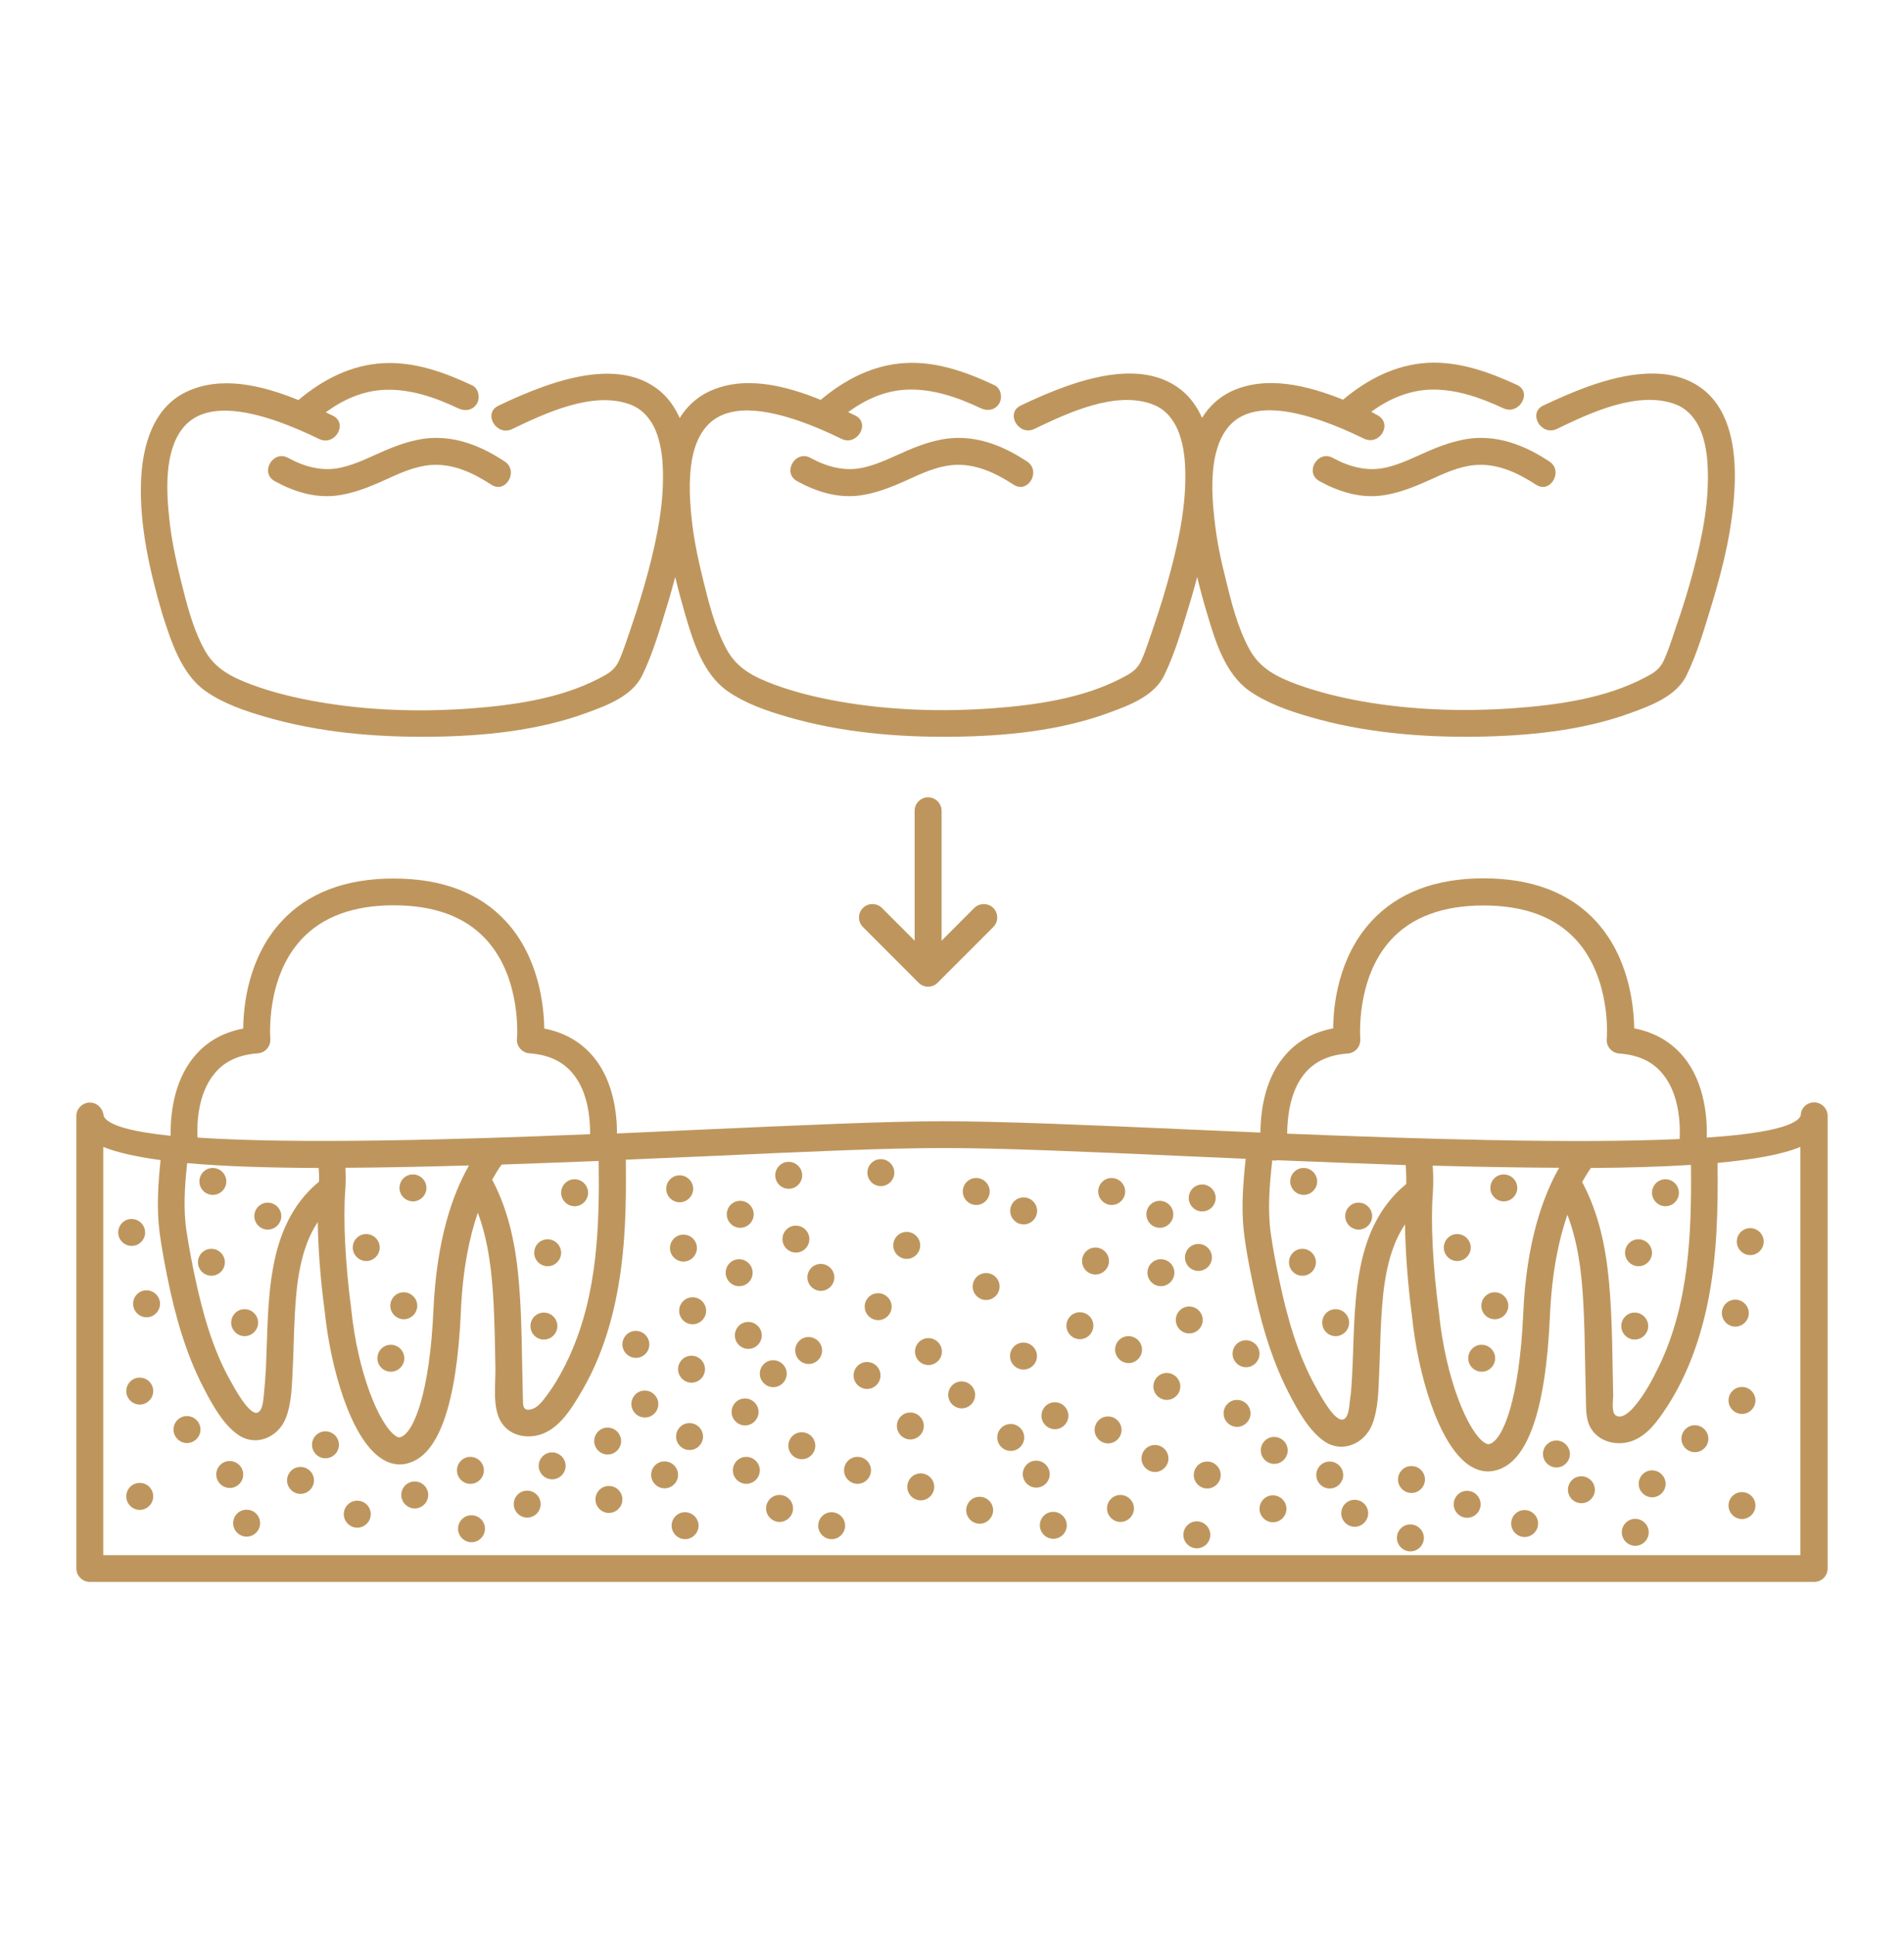 <svg width="62" height="63" viewBox="0 0 62 63" fill="none" xmlns="http://www.w3.org/2000/svg">
<path d="M59.514 36.332C59.514 36.092 59.321 35.887 59.075 35.887C58.836 35.887 58.637 36.074 58.637 36.32C58.467 36.694 57.303 36.916 55.578 37.033C55.595 36.449 55.531 35.273 54.829 34.413C54.425 33.922 53.882 33.606 53.215 33.477C53.203 32.734 53.045 31.173 51.981 30.003C51.127 29.067 49.892 28.593 48.313 28.593C46.734 28.593 45.5 29.067 44.646 30.003C43.575 31.173 43.417 32.734 43.412 33.477C42.739 33.606 42.201 33.916 41.797 34.413C41.154 35.197 41.049 36.244 41.043 36.87C40.224 36.835 39.446 36.8 38.738 36.77C35.457 36.624 32.62 36.501 30.719 36.501C30.707 36.501 30.696 36.501 30.69 36.501C28.848 36.501 26.104 36.63 22.922 36.77C22.063 36.811 21.103 36.852 20.091 36.899C20.091 36.279 19.986 35.214 19.337 34.419C18.933 33.928 18.389 33.612 17.723 33.483C17.711 32.74 17.553 31.178 16.488 30.009C15.634 29.073 14.4 28.599 12.821 28.599C11.242 28.599 10.008 29.073 9.154 30.009C8.083 31.178 7.925 32.74 7.92 33.483C7.247 33.612 6.709 33.922 6.305 34.419C5.627 35.249 5.545 36.373 5.557 36.975C4.322 36.846 3.515 36.642 3.375 36.332C3.357 36.086 3.164 35.893 2.925 35.893C2.685 35.893 2.486 36.092 2.486 36.332V51.059C2.486 51.299 2.685 51.498 2.925 51.498H59.075C59.192 51.498 59.304 51.451 59.386 51.37C59.467 51.288 59.514 51.176 59.514 51.059V36.332ZM54.028 44.462C53.806 44.924 53.542 45.415 53.203 45.807C53.092 45.936 52.811 46.217 52.612 46.076C52.466 45.971 52.53 45.596 52.53 45.433C52.501 44.204 52.507 42.97 52.396 41.754C52.291 40.601 52.062 39.496 51.519 38.478C51.618 38.309 51.712 38.151 51.805 38.022C53.016 38.016 54.11 37.981 55.063 37.922C55.086 40.128 55.005 42.432 54.028 44.462ZM45.792 38.542C43.944 40.063 44.149 42.654 44.026 44.824C44.014 45.07 43.997 45.316 43.962 45.561C43.938 45.725 43.932 46.111 43.763 46.199C43.476 46.351 42.961 45.357 42.844 45.152C42.242 44.07 41.903 42.847 41.651 41.642C41.546 41.151 41.452 40.654 41.382 40.163C41.271 39.373 41.341 38.56 41.429 37.77C41.452 37.776 41.476 37.782 41.505 37.782C41.522 37.782 41.54 37.782 41.563 37.776C41.569 37.776 41.575 37.77 41.587 37.77C43.043 37.829 44.441 37.882 45.775 37.928C45.781 38.057 45.798 38.273 45.792 38.542ZM46.652 37.946C48.126 37.987 49.501 38.01 50.77 38.016C50.232 38.964 49.699 40.461 49.6 42.783C49.477 45.526 48.945 46.901 48.489 47.012C48.471 47.012 48.43 47.029 48.331 46.959C47.793 46.591 47.073 44.877 46.857 42.736C46.658 41.257 46.582 39.765 46.658 38.841C46.681 38.478 46.67 38.168 46.652 37.946ZM42.47 34.963C42.797 34.559 43.26 34.343 43.886 34.296C44.002 34.29 44.114 34.232 44.19 34.144C44.266 34.056 44.301 33.939 44.295 33.822C44.295 33.805 44.137 31.857 45.295 30.594C45.974 29.851 46.991 29.477 48.307 29.477C49.629 29.477 50.641 29.851 51.32 30.594C52.478 31.857 52.326 33.805 52.32 33.822C52.308 33.939 52.349 34.056 52.425 34.144C52.501 34.232 52.612 34.29 52.729 34.296C53.355 34.343 53.817 34.559 54.145 34.963C54.7 35.636 54.718 36.653 54.694 37.08C51.238 37.238 46.126 37.074 41.914 36.905C41.92 36.413 41.99 35.554 42.47 34.963ZM18.582 44.064C18.366 44.55 18.109 45.023 17.793 45.444C17.67 45.608 17.512 45.825 17.302 45.877C17.015 45.953 17.032 45.737 17.027 45.526C16.991 44.298 17.003 43.058 16.904 41.83C16.81 40.631 16.588 39.461 16.026 38.402C16.132 38.215 16.237 38.045 16.336 37.911C17.354 37.876 18.407 37.835 19.495 37.794C19.524 39.911 19.454 42.099 18.582 44.064ZM6.095 37.864C7.27 37.969 8.715 38.016 10.376 38.022C10.388 38.145 10.394 38.291 10.388 38.467C8.598 39.946 8.762 42.45 8.657 44.567C8.645 44.801 8.627 45.041 8.604 45.275C8.581 45.45 8.581 45.865 8.417 45.971C8.142 46.152 7.615 45.146 7.498 44.941C6.925 43.918 6.604 42.76 6.358 41.619C6.253 41.128 6.159 40.636 6.083 40.139C5.96 39.391 6.013 38.618 6.095 37.864ZM11.242 38.765C11.265 38.472 11.259 38.221 11.248 38.016C12.488 38.01 13.839 37.981 15.272 37.94C14.74 38.87 14.219 40.344 14.114 42.637C13.997 45.327 13.47 46.678 13.026 46.79C12.991 46.801 12.938 46.784 12.88 46.743C12.353 46.38 11.646 44.702 11.435 42.596C11.242 41.145 11.172 39.677 11.242 38.765ZM6.978 34.957C7.305 34.553 7.768 34.337 8.393 34.29C8.51 34.284 8.621 34.226 8.698 34.138C8.774 34.05 8.809 33.934 8.803 33.816C8.803 33.799 8.639 31.863 9.803 30.594C10.482 29.851 11.499 29.471 12.821 29.471C14.143 29.471 15.155 29.845 15.833 30.588C16.991 31.851 16.839 33.799 16.834 33.816C16.822 33.934 16.863 34.05 16.939 34.138C17.015 34.226 17.126 34.284 17.243 34.29C17.869 34.337 18.331 34.553 18.659 34.957C19.156 35.559 19.22 36.437 19.214 36.922C14.845 37.104 9.657 37.25 6.434 37.033C6.405 36.589 6.44 35.612 6.978 34.957ZM3.363 50.621V37.338C3.814 37.519 4.439 37.659 5.229 37.765C5.147 38.554 5.095 39.355 5.2 40.145C5.264 40.619 5.352 41.087 5.445 41.555C5.697 42.812 6.048 44.07 6.645 45.21C6.914 45.731 7.282 46.398 7.779 46.725C8.352 47.1 9.054 46.784 9.3 46.181C9.505 45.678 9.505 45.058 9.534 44.526C9.563 43.929 9.569 43.327 9.604 42.73C9.657 41.754 9.785 40.625 10.347 39.782C10.359 40.642 10.435 41.666 10.575 42.701C10.762 44.526 11.412 46.801 12.4 47.468C12.628 47.626 12.845 47.673 13.02 47.673C13.114 47.673 13.201 47.661 13.271 47.638C14.289 47.38 14.874 45.708 15.009 42.678C15.067 41.309 15.289 40.268 15.559 39.478C15.909 40.42 16.021 41.432 16.073 42.444C16.108 43.14 16.12 43.836 16.132 44.526C16.143 45.058 16.021 45.83 16.325 46.304C16.635 46.801 17.313 46.872 17.805 46.614C18.296 46.357 18.623 45.83 18.898 45.368C19.536 44.304 19.922 43.105 20.132 41.888C20.372 40.52 20.396 39.133 20.378 37.753C21.226 37.718 22.086 37.677 22.969 37.642C26.139 37.495 28.877 37.373 30.696 37.373H30.725C32.608 37.373 35.434 37.495 38.703 37.642C39.329 37.671 39.949 37.694 40.563 37.724C40.481 38.502 40.417 39.285 40.499 40.063C40.557 40.584 40.657 41.104 40.762 41.619C41.014 42.894 41.364 44.169 41.955 45.327C42.236 45.871 42.616 46.579 43.137 46.93C43.722 47.316 44.435 46.994 44.681 46.374C44.88 45.877 44.886 45.269 44.909 44.737C44.938 44.128 44.944 43.52 44.979 42.912C45.038 41.894 45.166 40.724 45.751 39.858C45.763 40.736 45.839 41.789 45.979 42.847C46.167 44.702 46.828 47.012 47.834 47.696C48.068 47.854 48.284 47.901 48.459 47.901C48.559 47.901 48.641 47.883 48.711 47.866C49.746 47.603 50.337 45.907 50.471 42.824C50.536 41.414 50.758 40.356 51.039 39.543C51.378 40.432 51.501 41.391 51.554 42.356C51.594 43.04 51.606 43.731 51.618 44.421C51.624 44.783 51.636 45.146 51.641 45.509C51.647 45.784 51.636 46.076 51.729 46.339C51.934 46.895 52.571 47.094 53.104 46.924C53.648 46.749 53.993 46.234 54.291 45.784C54.975 44.725 55.396 43.508 55.636 42.274C55.917 40.818 55.946 39.338 55.929 37.858C57.11 37.747 58.029 37.583 58.625 37.338V50.627H3.363V50.621Z" fill="#BE965D"/>
<path d="M26.11 46.626H26.104C25.864 46.626 25.671 46.825 25.671 47.065C25.671 47.304 25.87 47.503 26.11 47.503C26.35 47.503 26.549 47.304 26.549 47.065C26.549 46.825 26.356 46.626 26.11 46.626Z" fill="#BE965D"/>
<path d="M26.332 43.526H26.326C26.087 43.526 25.894 43.725 25.894 43.965C25.894 44.204 26.092 44.403 26.332 44.403C26.572 44.403 26.771 44.204 26.771 43.965C26.771 43.725 26.572 43.526 26.332 43.526Z" fill="#BE965D"/>
<path d="M26.73 42.023C26.97 42.023 27.169 41.824 27.169 41.584C27.169 41.344 26.97 41.145 26.73 41.145H26.724C26.485 41.145 26.291 41.344 26.291 41.584C26.291 41.824 26.49 42.023 26.73 42.023Z" fill="#BE965D"/>
<path d="M25.911 39.9C25.672 39.9 25.479 40.098 25.479 40.338C25.479 40.578 25.677 40.777 25.917 40.777C26.157 40.777 26.356 40.578 26.356 40.338C26.356 40.098 26.157 39.9 25.917 39.9H25.911Z" fill="#BE965D"/>
<path d="M25.683 38.7C25.923 38.7 26.122 38.502 26.122 38.262C26.122 38.022 25.923 37.823 25.683 37.823H25.677C25.438 37.823 25.245 38.022 25.245 38.262C25.245 38.502 25.438 38.7 25.683 38.7Z" fill="#BE965D"/>
<path d="M4.726 40.122C4.726 39.882 4.527 39.683 4.287 39.683H4.281C4.042 39.683 3.849 39.882 3.849 40.122C3.849 40.362 4.048 40.56 4.287 40.56C4.527 40.56 4.726 40.362 4.726 40.122Z" fill="#BE965D"/>
<path d="M4.773 42.005H4.767C4.527 42.005 4.334 42.204 4.334 42.444C4.334 42.684 4.533 42.883 4.773 42.883C5.012 42.883 5.211 42.684 5.211 42.444C5.211 42.204 5.012 42.005 4.773 42.005Z" fill="#BE965D"/>
<path d="M4.556 44.848H4.545C4.305 44.848 4.112 45.047 4.112 45.286C4.112 45.526 4.311 45.725 4.551 45.725C4.79 45.725 4.989 45.526 4.989 45.286C4.989 45.047 4.796 44.848 4.556 44.848Z" fill="#BE965D"/>
<path d="M6.089 46.099H6.083C5.843 46.099 5.65 46.298 5.65 46.538C5.65 46.778 5.849 46.977 6.089 46.977C6.329 46.977 6.528 46.778 6.528 46.538C6.528 46.298 6.329 46.099 6.089 46.099Z" fill="#BE965D"/>
<path d="M4.556 48.275H4.545C4.305 48.275 4.112 48.474 4.112 48.714C4.112 48.954 4.311 49.153 4.551 49.153C4.79 49.153 4.989 48.954 4.989 48.714C4.989 48.474 4.796 48.275 4.556 48.275Z" fill="#BE965D"/>
<path d="M7.92 48C7.92 47.761 7.721 47.562 7.481 47.562H7.475C7.236 47.562 7.042 47.761 7.042 48C7.042 48.24 7.241 48.439 7.481 48.439C7.721 48.439 7.92 48.246 7.92 48Z" fill="#BE965D"/>
<path d="M8.031 49.147H8.025C7.785 49.147 7.592 49.346 7.592 49.586C7.592 49.825 7.791 50.024 8.031 50.024C8.271 50.024 8.47 49.825 8.47 49.586C8.47 49.346 8.277 49.147 8.031 49.147Z" fill="#BE965D"/>
<path d="M10.598 46.597H10.592C10.353 46.597 10.16 46.795 10.16 47.035C10.16 47.275 10.358 47.474 10.598 47.474C10.838 47.474 11.037 47.275 11.037 47.035C11.037 46.795 10.844 46.597 10.598 46.597Z" fill="#BE965D"/>
<path d="M9.785 47.755H9.78C9.54 47.755 9.347 47.954 9.347 48.194C9.347 48.433 9.546 48.632 9.785 48.632C10.025 48.632 10.224 48.433 10.224 48.194C10.224 47.954 10.031 47.755 9.785 47.755Z" fill="#BE965D"/>
<path d="M11.634 48.854H11.628C11.388 48.854 11.195 49.053 11.195 49.293C11.195 49.533 11.394 49.732 11.634 49.732C11.874 49.732 12.073 49.533 12.073 49.293C12.073 49.053 11.88 48.854 11.634 48.854Z" fill="#BE965D"/>
<path d="M13.506 48.229H13.5C13.26 48.229 13.067 48.427 13.067 48.667C13.067 48.907 13.266 49.106 13.506 49.106C13.745 49.106 13.944 48.907 13.944 48.667C13.944 48.427 13.751 48.229 13.506 48.229Z" fill="#BE965D"/>
<path d="M15.354 49.328H15.348C15.108 49.328 14.915 49.527 14.915 49.767C14.915 50.007 15.114 50.206 15.354 50.206C15.594 50.206 15.792 50.007 15.792 49.767C15.792 49.527 15.599 49.328 15.354 49.328Z" fill="#BE965D"/>
<path d="M15.319 48.305C15.558 48.305 15.757 48.106 15.757 47.866C15.757 47.626 15.558 47.427 15.319 47.427H15.313C15.073 47.427 14.88 47.626 14.88 47.866C14.88 48.106 15.073 48.305 15.319 48.305Z" fill="#BE965D"/>
<path d="M17.167 48.527H17.161C16.922 48.527 16.729 48.726 16.729 48.965C16.729 49.205 16.927 49.404 17.167 49.404C17.407 49.404 17.606 49.205 17.606 48.965C17.606 48.726 17.407 48.527 17.167 48.527Z" fill="#BE965D"/>
<path d="M17.98 47.281H17.974C17.735 47.281 17.541 47.48 17.541 47.72C17.541 47.959 17.74 48.158 17.98 48.158C18.22 48.158 18.419 47.959 18.419 47.72C18.419 47.48 18.22 47.281 17.98 47.281Z" fill="#BE965D"/>
<path d="M19.828 48.375H19.823C19.583 48.375 19.39 48.574 19.39 48.813C19.39 49.053 19.588 49.252 19.828 49.252C20.068 49.252 20.267 49.053 20.267 48.813C20.267 48.574 20.074 48.375 19.828 48.375Z" fill="#BE965D"/>
<path d="M19.787 47.351C20.027 47.351 20.226 47.152 20.226 46.913C20.226 46.673 20.027 46.474 19.787 46.474H19.782C19.542 46.474 19.349 46.673 19.349 46.913C19.349 47.152 19.547 47.351 19.787 47.351Z" fill="#BE965D"/>
<path d="M22.08 48.012C22.08 47.772 21.881 47.574 21.641 47.574H21.636C21.396 47.574 21.203 47.772 21.203 48.012C21.203 48.252 21.401 48.451 21.641 48.451C21.881 48.451 22.08 48.252 22.08 48.012Z" fill="#BE965D"/>
<path d="M22.454 46.328H22.448C22.209 46.328 22.016 46.526 22.016 46.766C22.016 47.006 22.215 47.205 22.454 47.205C22.694 47.205 22.893 47.006 22.893 46.766C22.893 46.526 22.694 46.328 22.454 46.328Z" fill="#BE965D"/>
<path d="M21.437 45.708C21.437 45.468 21.238 45.269 20.998 45.269H20.992C20.753 45.269 20.56 45.468 20.56 45.708C20.56 45.947 20.758 46.146 20.998 46.146C21.238 46.146 21.437 45.953 21.437 45.708Z" fill="#BE965D"/>
<path d="M22.519 44.134H22.513C22.273 44.134 22.08 44.333 22.08 44.573C22.08 44.813 22.279 45.012 22.519 45.012C22.759 45.012 22.957 44.813 22.957 44.573C22.957 44.333 22.759 44.134 22.519 44.134Z" fill="#BE965D"/>
<path d="M22.554 42.233H22.548C22.308 42.233 22.115 42.432 22.115 42.672C22.115 42.912 22.314 43.111 22.554 43.111C22.794 43.111 22.993 42.912 22.993 42.672C22.993 42.432 22.8 42.233 22.554 42.233Z" fill="#BE965D"/>
<path d="M21.144 43.766C21.144 43.526 20.946 43.327 20.706 43.327H20.7C20.46 43.327 20.267 43.526 20.267 43.766C20.267 44.005 20.466 44.204 20.706 44.204C20.946 44.204 21.144 44.011 21.144 43.766Z" fill="#BE965D"/>
<path d="M22.256 40.192H22.25C22.01 40.192 21.817 40.391 21.817 40.631C21.817 40.87 22.016 41.069 22.256 41.069C22.495 41.069 22.694 40.87 22.694 40.631C22.694 40.391 22.501 40.192 22.256 40.192Z" fill="#BE965D"/>
<path d="M22.133 39.139C22.373 39.139 22.572 38.94 22.572 38.7C22.572 38.461 22.373 38.262 22.133 38.262H22.127C21.887 38.262 21.694 38.461 21.694 38.7C21.694 38.94 21.887 39.139 22.133 39.139Z" fill="#BE965D"/>
<path d="M22.308 49.229H22.302C22.063 49.229 21.87 49.428 21.87 49.667C21.87 49.907 22.069 50.106 22.308 50.106C22.548 50.106 22.747 49.907 22.747 49.667C22.747 49.428 22.548 49.229 22.308 49.229Z" fill="#BE965D"/>
<path d="M56.993 39.981H56.987C56.748 39.981 56.555 40.18 56.555 40.42C56.555 40.66 56.754 40.859 56.993 40.859C57.233 40.859 57.432 40.66 57.432 40.42C57.432 40.18 57.233 39.981 56.993 39.981Z" fill="#BE965D"/>
<path d="M56.946 42.748C56.946 42.508 56.747 42.309 56.508 42.309H56.502C56.262 42.309 56.069 42.508 56.069 42.748C56.069 42.988 56.268 43.187 56.508 43.187C56.747 43.187 56.946 42.988 56.946 42.748Z" fill="#BE965D"/>
<path d="M56.724 45.152H56.718C56.479 45.152 56.286 45.351 56.286 45.591C56.286 45.831 56.484 46.029 56.724 46.029C56.964 46.029 57.163 45.831 57.163 45.591C57.163 45.351 56.97 45.152 56.724 45.152Z" fill="#BE965D"/>
<path d="M55.192 46.398H55.186C54.946 46.398 54.753 46.597 54.753 46.837C54.753 47.076 54.952 47.275 55.192 47.275C55.431 47.275 55.63 47.076 55.63 46.837C55.63 46.597 55.431 46.398 55.192 46.398Z" fill="#BE965D"/>
<path d="M56.724 48.574H56.718C56.479 48.574 56.286 48.773 56.286 49.012C56.286 49.252 56.484 49.451 56.724 49.451C56.964 49.451 57.163 49.252 57.163 49.012C57.163 48.773 56.97 48.574 56.724 48.574Z" fill="#BE965D"/>
<path d="M53.8 47.866H53.794C53.554 47.866 53.361 48.065 53.361 48.305C53.361 48.544 53.56 48.743 53.8 48.743C54.039 48.743 54.238 48.544 54.238 48.305C54.238 48.065 54.039 47.866 53.8 47.866Z" fill="#BE965D"/>
<path d="M53.25 49.445H53.244C53.004 49.445 52.811 49.644 52.811 49.884C52.811 50.124 53.01 50.322 53.25 50.322C53.489 50.322 53.688 50.124 53.688 49.884C53.688 49.644 53.489 49.445 53.25 49.445Z" fill="#BE965D"/>
<path d="M50.682 46.895H50.676C50.437 46.895 50.244 47.094 50.244 47.334C50.244 47.574 50.443 47.772 50.682 47.772C50.922 47.772 51.121 47.574 51.121 47.334C51.121 47.094 50.922 46.895 50.682 46.895Z" fill="#BE965D"/>
<path d="M51.495 48.059H51.489C51.25 48.059 51.057 48.258 51.057 48.498C51.057 48.737 51.255 48.936 51.495 48.936C51.735 48.936 51.934 48.737 51.934 48.498C51.934 48.258 51.735 48.059 51.495 48.059Z" fill="#BE965D"/>
<path d="M49.647 49.159H49.641C49.401 49.159 49.208 49.357 49.208 49.597C49.208 49.837 49.407 50.036 49.647 50.036C49.886 50.036 50.085 49.837 50.085 49.597C50.085 49.357 49.886 49.159 49.647 49.159Z" fill="#BE965D"/>
<path d="M47.775 48.533H47.769C47.529 48.533 47.336 48.732 47.336 48.971C47.336 49.211 47.535 49.41 47.775 49.41C48.015 49.41 48.214 49.211 48.214 48.971C48.214 48.732 48.015 48.533 47.775 48.533Z" fill="#BE965D"/>
<path d="M45.927 49.627H45.921C45.681 49.627 45.488 49.825 45.488 50.065C45.488 50.305 45.687 50.504 45.927 50.504C46.167 50.504 46.366 50.305 46.366 50.065C46.366 49.825 46.167 49.627 45.927 49.627Z" fill="#BE965D"/>
<path d="M45.962 47.726H45.956C45.717 47.726 45.523 47.925 45.523 48.164C45.523 48.404 45.722 48.603 45.962 48.603C46.202 48.603 46.401 48.404 46.401 48.164C46.401 47.925 46.208 47.726 45.962 47.726Z" fill="#BE965D"/>
<path d="M44.114 48.825H44.108C43.868 48.825 43.675 49.024 43.675 49.264C43.675 49.504 43.874 49.703 44.114 49.703C44.353 49.703 44.552 49.504 44.552 49.264C44.552 49.024 44.359 48.825 44.114 48.825Z" fill="#BE965D"/>
<path d="M43.3 47.579H43.295C43.055 47.579 42.862 47.778 42.862 48.018C42.862 48.258 43.061 48.457 43.3 48.457C43.54 48.457 43.739 48.258 43.739 48.018C43.739 47.778 43.54 47.579 43.3 47.579Z" fill="#BE965D"/>
<path d="M41.452 48.679H41.447C41.207 48.679 41.014 48.878 41.014 49.118C41.014 49.357 41.212 49.556 41.452 49.556C41.692 49.556 41.891 49.357 41.891 49.118C41.891 48.878 41.692 48.679 41.452 48.679Z" fill="#BE965D"/>
<path d="M41.493 46.778H41.487C41.248 46.778 41.055 46.977 41.055 47.217C41.055 47.456 41.254 47.655 41.493 47.655C41.733 47.655 41.932 47.456 41.932 47.217C41.932 46.977 41.733 46.778 41.493 46.778Z" fill="#BE965D"/>
<path d="M39.312 47.579H39.306C39.066 47.579 38.873 47.778 38.873 48.018C38.873 48.258 39.072 48.457 39.312 48.457C39.551 48.457 39.75 48.258 39.75 48.018C39.75 47.778 39.551 47.579 39.312 47.579Z" fill="#BE965D"/>
<path d="M40.282 45.573H40.277C40.037 45.573 39.844 45.772 39.844 46.012C39.844 46.252 40.043 46.45 40.282 46.45C40.522 46.45 40.721 46.252 40.721 46.012C40.721 45.772 40.528 45.573 40.282 45.573Z" fill="#BE965D"/>
<path d="M37.995 44.696H37.989C37.75 44.696 37.557 44.895 37.557 45.134C37.557 45.374 37.755 45.573 37.995 45.573C38.235 45.573 38.434 45.374 38.434 45.134C38.434 44.895 38.235 44.696 37.995 44.696Z" fill="#BE965D"/>
<path d="M38.727 43.409C38.967 43.409 39.165 43.21 39.165 42.97C39.165 42.73 38.967 42.532 38.727 42.532H38.721C38.481 42.532 38.288 42.73 38.288 42.97C38.288 43.21 38.481 43.409 38.727 43.409Z" fill="#BE965D"/>
<path d="M40.575 43.631H40.569C40.329 43.631 40.136 43.83 40.136 44.07C40.136 44.31 40.335 44.509 40.575 44.509C40.815 44.509 41.014 44.31 41.014 44.07C41.014 43.83 40.815 43.631 40.575 43.631Z" fill="#BE965D"/>
<path d="M39.025 41.373C39.265 41.373 39.464 41.175 39.464 40.935C39.464 40.695 39.265 40.496 39.025 40.496H39.019C38.779 40.496 38.586 40.695 38.586 40.935C38.586 41.175 38.779 41.373 39.025 41.373Z" fill="#BE965D"/>
<path d="M39.148 39.437C39.388 39.437 39.586 39.239 39.586 38.999C39.586 38.759 39.388 38.56 39.148 38.56H39.142C38.902 38.56 38.709 38.759 38.709 38.999C38.709 39.239 38.908 39.437 39.148 39.437Z" fill="#BE965D"/>
<path d="M38.972 49.527H38.967C38.727 49.527 38.534 49.726 38.534 49.966C38.534 50.206 38.733 50.404 38.972 50.404C39.212 50.404 39.411 50.206 39.411 49.966C39.411 49.726 39.212 49.527 38.972 49.527Z" fill="#BE965D"/>
<path d="M24.303 47.427H24.297C24.057 47.427 23.864 47.626 23.864 47.866C23.864 48.106 24.063 48.305 24.303 48.305C24.543 48.305 24.742 48.106 24.742 47.866C24.742 47.626 24.543 47.427 24.303 47.427Z" fill="#BE965D"/>
<path d="M24.262 46.404C24.502 46.404 24.701 46.205 24.701 45.965C24.701 45.725 24.502 45.526 24.262 45.526H24.256C24.016 45.526 23.823 45.725 23.823 45.965C23.823 46.205 24.022 46.404 24.262 46.404Z" fill="#BE965D"/>
<path d="M25.619 44.719C25.619 44.479 25.42 44.281 25.18 44.281H25.174C24.935 44.281 24.742 44.479 24.742 44.719C24.742 44.959 24.941 45.158 25.18 45.158C25.42 45.158 25.619 44.959 25.619 44.719Z" fill="#BE965D"/>
<path d="M24.361 43.035C24.122 43.035 23.929 43.233 23.929 43.473C23.929 43.713 24.128 43.912 24.367 43.912C24.607 43.912 24.806 43.713 24.806 43.473C24.806 43.233 24.607 43.035 24.367 43.035H24.361Z" fill="#BE965D"/>
<path d="M24.508 41.432C24.508 41.192 24.309 40.993 24.069 40.993H24.063C23.823 40.993 23.63 41.192 23.63 41.432C23.63 41.672 23.829 41.871 24.069 41.871C24.309 41.871 24.508 41.678 24.508 41.432Z" fill="#BE965D"/>
<path d="M24.104 39.97C24.344 39.97 24.543 39.771 24.543 39.531C24.543 39.291 24.344 39.092 24.104 39.092H24.098C23.858 39.092 23.666 39.291 23.666 39.531C23.666 39.771 23.864 39.97 24.104 39.97Z" fill="#BE965D"/>
<path d="M25.385 48.667H25.379C25.139 48.667 24.946 48.866 24.946 49.106C24.946 49.346 25.145 49.545 25.385 49.545C25.625 49.545 25.824 49.346 25.824 49.106C25.824 48.866 25.631 48.667 25.385 48.667Z" fill="#BE965D"/>
<path d="M37.61 47.041H37.604C37.364 47.041 37.171 47.24 37.171 47.48C37.171 47.72 37.37 47.919 37.61 47.919C37.849 47.919 38.048 47.72 38.048 47.48C38.048 47.24 37.855 47.041 37.61 47.041Z" fill="#BE965D"/>
<path d="M36.75 43.497H36.744C36.504 43.497 36.311 43.696 36.311 43.935C36.311 44.175 36.51 44.374 36.75 44.374C36.989 44.374 37.188 44.175 37.188 43.935C37.188 43.696 36.989 43.497 36.75 43.497Z" fill="#BE965D"/>
<path d="M37.802 40.993H37.797C37.557 40.993 37.364 41.192 37.364 41.432C37.364 41.672 37.563 41.871 37.802 41.871C38.042 41.871 38.241 41.672 38.241 41.432C38.241 41.192 38.048 40.993 37.802 40.993Z" fill="#BE965D"/>
<path d="M37.767 39.97C38.007 39.97 38.206 39.771 38.206 39.531C38.206 39.291 38.007 39.092 37.767 39.092H37.761C37.522 39.092 37.329 39.291 37.329 39.531C37.329 39.771 37.522 39.97 37.767 39.97Z" fill="#BE965D"/>
<path d="M36.486 48.667H36.481C36.241 48.667 36.048 48.866 36.048 49.106C36.048 49.346 36.247 49.545 36.486 49.545C36.726 49.545 36.925 49.346 36.925 49.106C36.925 48.866 36.726 48.667 36.486 48.667Z" fill="#BE965D"/>
<path d="M27.081 49.229H27.075C26.836 49.229 26.643 49.428 26.643 49.667C26.643 49.907 26.841 50.106 27.081 50.106C27.321 50.106 27.52 49.907 27.52 49.667C27.52 49.428 27.321 49.229 27.081 49.229Z" fill="#BE965D"/>
<path d="M27.924 47.427H27.918C27.678 47.427 27.485 47.626 27.485 47.866C27.485 48.106 27.684 48.305 27.924 48.305C28.163 48.305 28.362 48.106 28.362 47.866C28.362 47.626 28.169 47.427 27.924 47.427Z" fill="#BE965D"/>
<path d="M29.982 47.965H29.976C29.736 47.965 29.544 48.164 29.544 48.404C29.544 48.644 29.742 48.843 29.982 48.843C30.222 48.843 30.421 48.644 30.421 48.404C30.421 48.164 30.228 47.965 29.982 47.965Z" fill="#BE965D"/>
<path d="M31.901 48.726H31.895C31.655 48.726 31.462 48.925 31.462 49.164C31.462 49.404 31.661 49.603 31.901 49.603C32.14 49.603 32.339 49.404 32.339 49.164C32.339 48.925 32.14 48.726 31.901 48.726Z" fill="#BE965D"/>
<path d="M34.182 47.989C34.182 47.749 33.983 47.55 33.743 47.55H33.737C33.498 47.55 33.305 47.749 33.305 47.989C33.305 48.229 33.504 48.428 33.743 48.428C33.983 48.428 34.182 48.234 34.182 47.989Z" fill="#BE965D"/>
<path d="M36.521 46.55C36.521 46.31 36.322 46.111 36.083 46.111H36.077C35.837 46.111 35.644 46.31 35.644 46.55C35.644 46.79 35.843 46.989 36.083 46.989C36.322 46.989 36.521 46.79 36.521 46.55Z" fill="#BE965D"/>
<path d="M35.165 42.719H35.159C34.919 42.719 34.726 42.918 34.726 43.157C34.726 43.397 34.925 43.596 35.165 43.596C35.405 43.596 35.603 43.397 35.603 43.157C35.603 42.918 35.41 42.719 35.165 42.719Z" fill="#BE965D"/>
<path d="M35.673 41.49C35.913 41.49 36.112 41.292 36.112 41.052C36.112 40.812 35.913 40.613 35.673 40.613H35.668C35.428 40.613 35.235 40.812 35.235 41.052C35.235 41.292 35.428 41.49 35.673 41.49Z" fill="#BE965D"/>
<path d="M36.2 39.227C36.44 39.227 36.639 39.028 36.639 38.788C36.639 38.548 36.44 38.349 36.2 38.349H36.194C35.954 38.349 35.761 38.548 35.761 38.788C35.761 39.028 35.96 39.227 36.2 39.227Z" fill="#BE965D"/>
<path d="M34.299 49.217H34.293C34.053 49.217 33.86 49.416 33.86 49.656C33.86 49.895 34.059 50.094 34.299 50.094C34.539 50.094 34.738 49.895 34.738 49.656C34.738 49.416 34.539 49.217 34.299 49.217Z" fill="#BE965D"/>
<path d="M34.352 45.649H34.346C34.106 45.649 33.913 45.848 33.913 46.088C33.913 46.328 34.112 46.526 34.352 46.526C34.592 46.526 34.79 46.328 34.79 46.088C34.79 45.848 34.592 45.649 34.352 45.649Z" fill="#BE965D"/>
<path d="M31.754 45.409C31.754 45.169 31.555 44.971 31.316 44.971H31.31C31.07 44.971 30.877 45.169 30.877 45.409C30.877 45.649 31.076 45.848 31.316 45.848C31.555 45.848 31.754 45.649 31.754 45.409Z" fill="#BE965D"/>
<path d="M30.234 43.561H30.228C29.988 43.561 29.795 43.76 29.795 44C29.795 44.239 29.994 44.438 30.234 44.438C30.473 44.438 30.672 44.239 30.672 44C30.672 43.76 30.473 43.561 30.234 43.561Z" fill="#BE965D"/>
<path d="M28.234 44.339H28.228C27.988 44.339 27.795 44.538 27.795 44.778C27.795 45.017 27.994 45.216 28.234 45.216C28.473 45.216 28.672 45.017 28.672 44.778C28.672 44.538 28.479 44.339 28.234 44.339Z" fill="#BE965D"/>
<path d="M30.082 46.421C30.082 46.181 29.883 45.983 29.643 45.983H29.637C29.398 45.983 29.205 46.181 29.205 46.421C29.205 46.661 29.404 46.86 29.643 46.86C29.883 46.86 30.082 46.661 30.082 46.421Z" fill="#BE965D"/>
<path d="M32.913 46.357H32.907C32.667 46.357 32.474 46.556 32.474 46.796C32.474 47.035 32.673 47.234 32.913 47.234C33.153 47.234 33.352 47.035 33.352 46.796C33.352 46.556 33.153 46.357 32.913 46.357Z" fill="#BE965D"/>
<path d="M32.111 41.444H32.106C31.866 41.444 31.673 41.642 31.673 41.882C31.673 42.122 31.872 42.321 32.111 42.321C32.351 42.321 32.55 42.122 32.55 41.882C32.55 41.642 32.357 41.444 32.111 41.444Z" fill="#BE965D"/>
<path d="M29.526 40.982C29.766 40.982 29.965 40.783 29.965 40.543C29.965 40.303 29.766 40.104 29.526 40.104H29.52C29.28 40.104 29.087 40.303 29.087 40.543C29.087 40.783 29.286 40.982 29.526 40.982Z" fill="#BE965D"/>
<path d="M28.596 42.099H28.59C28.35 42.099 28.157 42.298 28.157 42.537C28.157 42.777 28.356 42.976 28.596 42.976C28.836 42.976 29.035 42.777 29.035 42.537C29.035 42.298 28.836 42.099 28.596 42.099Z" fill="#BE965D"/>
<path d="M28.684 38.613C28.924 38.613 29.122 38.414 29.122 38.174C29.122 37.934 28.924 37.735 28.684 37.735H28.678C28.438 37.735 28.245 37.934 28.245 38.174C28.245 38.414 28.438 38.613 28.684 38.613Z" fill="#BE965D"/>
<path d="M33.334 39.859C33.574 39.859 33.772 39.66 33.772 39.42C33.772 39.18 33.574 38.981 33.334 38.981H33.328C33.088 38.981 32.895 39.18 32.895 39.42C32.895 39.66 33.094 39.859 33.334 39.859Z" fill="#BE965D"/>
<path d="M31.79 39.227C32.03 39.227 32.228 39.028 32.228 38.788C32.228 38.548 32.03 38.349 31.79 38.349H31.784C31.544 38.349 31.351 38.548 31.351 38.788C31.351 39.028 31.55 39.227 31.79 39.227Z" fill="#BE965D"/>
<path d="M33.328 44.585C33.568 44.585 33.767 44.386 33.767 44.146C33.767 43.906 33.568 43.707 33.328 43.707H33.322C33.082 43.707 32.889 43.906 32.889 44.146C32.889 44.386 33.088 44.585 33.328 44.585Z" fill="#BE965D"/>
<path d="M12.563 14.655C12.084 14.86 11.622 15.105 11.107 15.222C10.499 15.357 9.92 15.199 9.382 14.906C8.89 14.637 8.452 15.386 8.943 15.661C9.534 15.989 10.2 16.205 10.885 16.141C11.476 16.082 12.014 15.86 12.546 15.62C13.008 15.409 13.488 15.187 14.002 15.14C14.733 15.076 15.395 15.386 15.997 15.778C16.465 16.088 16.904 15.334 16.436 15.024C15.798 14.602 15.079 14.281 14.307 14.257C13.692 14.234 13.119 14.421 12.563 14.655Z" fill="#BE965D"/>
<path d="M6.686 22.493C7.265 22.902 7.984 23.148 8.657 23.341C10.382 23.844 12.225 24.002 14.009 23.984C15.711 23.967 17.495 23.797 19.103 23.206C19.764 22.966 20.583 22.662 20.911 21.99C21.262 21.27 21.495 20.457 21.73 19.691C21.823 19.393 21.905 19.089 21.987 18.784C22.086 19.2 22.197 19.609 22.314 20.013C22.572 20.89 22.899 21.943 23.683 22.493C24.262 22.902 24.982 23.148 25.654 23.341C27.38 23.844 29.222 24.002 31.006 23.984C32.708 23.967 34.492 23.797 36.101 23.206C36.762 22.966 37.58 22.662 37.908 21.99C38.259 21.27 38.493 20.457 38.727 19.691C38.82 19.393 38.902 19.089 38.984 18.784C39.084 19.2 39.195 19.609 39.318 20.013C39.575 20.884 39.903 21.943 40.686 22.493C41.265 22.896 41.985 23.148 42.663 23.341C44.383 23.844 46.225 24.002 48.015 23.984C49.717 23.961 51.501 23.797 53.11 23.206C53.771 22.966 54.59 22.657 54.917 21.99C55.268 21.27 55.502 20.457 55.736 19.691C56.134 18.392 56.455 17.035 56.49 15.673C56.514 14.637 56.35 13.415 55.502 12.713C54.432 11.836 52.882 12.163 51.694 12.59C51.203 12.766 50.723 12.982 50.249 13.204C49.741 13.45 50.185 14.205 50.694 13.965C51.782 13.438 53.361 12.695 54.578 13.169C54.888 13.292 55.128 13.526 55.303 13.854C55.484 14.193 55.578 14.672 55.601 15.088C55.677 16.269 55.438 17.451 55.139 18.585C54.975 19.2 54.788 19.808 54.578 20.405C54.455 20.773 54.338 21.147 54.18 21.498C54.04 21.808 53.817 21.925 53.525 22.077C52.25 22.738 50.723 22.949 49.308 23.054C47.664 23.171 45.98 23.119 44.354 22.832C43.634 22.703 42.915 22.528 42.225 22.276C41.569 22.031 41.014 21.756 40.675 21.118C40.3 20.422 40.101 19.627 39.914 18.86C39.75 18.223 39.616 17.568 39.546 16.907C39.44 15.965 39.382 14.702 39.961 13.947C40.663 13.035 42.078 13.368 43.049 13.702C43.517 13.865 43.973 14.064 44.418 14.281C44.921 14.52 45.36 13.801 44.862 13.52C44.792 13.485 44.722 13.444 44.652 13.403C45.219 12.994 45.863 12.707 46.582 12.684C47.413 12.661 48.214 12.947 48.957 13.292C49.466 13.526 49.91 12.772 49.401 12.532C48.489 12.111 47.5 11.754 46.477 11.812C45.43 11.877 44.523 12.351 43.734 13.011C42.552 12.538 41.213 12.21 40.078 12.748C39.669 12.947 39.364 13.245 39.142 13.602C38.99 13.263 38.785 12.959 38.487 12.713C37.417 11.836 35.867 12.163 34.679 12.59C34.188 12.766 33.708 12.976 33.235 13.204C32.726 13.45 33.17 14.205 33.679 13.965C34.767 13.444 36.346 12.695 37.563 13.175C37.873 13.298 38.113 13.532 38.288 13.86C38.469 14.199 38.563 14.678 38.587 15.1C38.657 16.275 38.417 17.462 38.118 18.591C37.955 19.206 37.768 19.814 37.563 20.41C37.434 20.773 37.323 21.153 37.165 21.504C37.025 21.814 36.803 21.931 36.51 22.083C35.235 22.744 33.708 22.955 32.293 23.06C30.649 23.177 28.965 23.124 27.339 22.838C26.613 22.709 25.894 22.54 25.204 22.282C24.549 22.037 23.993 21.762 23.654 21.124C23.279 20.428 23.081 19.627 22.893 18.866C22.735 18.223 22.595 17.574 22.525 16.913C22.484 16.55 22.455 16.135 22.461 15.725C22.461 15.708 22.466 15.69 22.466 15.673C22.466 15.661 22.466 15.655 22.466 15.643C22.484 15.018 22.601 14.398 22.946 13.953C23.648 13.041 25.063 13.374 26.034 13.707C26.502 13.871 26.959 14.07 27.403 14.287C27.912 14.532 28.357 13.778 27.848 13.526C27.772 13.491 27.695 13.456 27.619 13.415C28.187 13 28.836 12.707 29.555 12.684C30.392 12.655 31.199 12.941 31.942 13.292C32.153 13.392 32.41 13.351 32.538 13.134C32.65 12.947 32.597 12.637 32.381 12.538C31.474 12.111 30.491 11.76 29.48 11.818C28.427 11.877 27.514 12.356 26.725 13.017C25.543 12.538 24.204 12.21 23.069 12.754C22.66 12.953 22.355 13.251 22.133 13.608C21.981 13.269 21.776 12.965 21.478 12.719C20.408 11.842 18.858 12.169 17.67 12.596C17.179 12.772 16.699 12.982 16.226 13.21C15.717 13.456 16.161 14.21 16.67 13.971C17.758 13.45 19.337 12.701 20.554 13.181C20.864 13.304 21.104 13.538 21.279 13.865C21.46 14.205 21.554 14.684 21.577 15.105C21.648 16.281 21.408 17.468 21.11 18.597C20.946 19.211 20.759 19.82 20.554 20.416C20.425 20.779 20.314 21.159 20.156 21.51C20.016 21.82 19.794 21.937 19.501 22.089C18.226 22.75 16.699 22.961 15.284 23.066C13.64 23.183 11.956 23.13 10.33 22.844C9.604 22.715 8.885 22.545 8.195 22.288C7.54 22.042 6.984 21.767 6.645 21.13C6.27 20.434 6.072 19.633 5.884 18.872C5.726 18.229 5.586 17.579 5.516 16.919C5.411 15.977 5.352 14.713 5.937 13.959C6.639 13.046 8.054 13.38 9.025 13.713C9.493 13.877 9.949 14.076 10.394 14.292C10.903 14.538 11.347 13.784 10.838 13.532C10.762 13.497 10.687 13.462 10.61 13.421C11.178 13.005 11.827 12.713 12.546 12.69C13.383 12.661 14.19 12.947 14.933 13.298C15.143 13.397 15.401 13.357 15.53 13.14C15.641 12.953 15.588 12.643 15.372 12.543C14.465 12.117 13.482 11.765 12.47 11.824C11.418 11.883 10.505 12.362 9.716 13.023C8.534 12.543 7.195 12.216 6.06 12.76C4.966 13.286 4.633 14.55 4.592 15.667C4.539 17.135 4.884 18.621 5.294 20.019C5.574 20.884 5.908 21.943 6.686 22.493Z" fill="#BE965D"/>
<path d="M29.573 14.655C29.093 14.86 28.631 15.105 28.116 15.222C27.508 15.357 26.929 15.199 26.391 14.906C25.9 14.637 25.461 15.386 25.952 15.661C26.543 15.989 27.21 16.205 27.894 16.141C28.485 16.082 29.023 15.86 29.555 15.62C30.017 15.409 30.497 15.187 31.012 15.14C31.743 15.076 32.404 15.386 33.006 15.778C33.474 16.088 33.913 15.334 33.445 15.024C32.807 14.602 32.088 14.281 31.316 14.257C30.702 14.234 30.128 14.421 29.573 14.655Z" fill="#BE965D"/>
<path d="M46.582 14.655C46.102 14.86 45.64 15.105 45.126 15.222C44.517 15.357 43.938 15.199 43.4 14.906C42.909 14.637 42.47 15.386 42.962 15.661C43.552 15.989 44.219 16.205 44.903 16.141C45.494 16.082 46.032 15.86 46.565 15.62C47.027 15.409 47.506 15.187 48.021 15.14C48.752 15.076 49.413 15.386 50.016 15.778C50.483 16.088 50.922 15.334 50.454 15.024C49.817 14.602 49.097 14.281 48.325 14.257C47.717 14.234 47.138 14.421 46.582 14.655Z" fill="#BE965D"/>
<path d="M30.222 25.955C29.982 25.955 29.783 26.154 29.783 26.394V30.623L28.719 29.558C28.549 29.389 28.268 29.389 28.099 29.558C27.929 29.728 27.929 30.009 28.099 30.178L29.912 31.992C29.994 32.074 30.105 32.12 30.222 32.12C30.339 32.12 30.45 32.074 30.532 31.992L32.345 30.178C32.515 30.009 32.515 29.728 32.345 29.558C32.176 29.389 31.895 29.389 31.725 29.558L30.661 30.623V26.394C30.661 26.154 30.462 25.955 30.222 25.955Z" fill="#BE965D"/>
<path d="M17.711 43.608C17.951 43.608 18.15 43.409 18.15 43.169C18.15 42.929 17.951 42.73 17.711 42.73H17.705C17.465 42.73 17.273 42.929 17.273 43.169C17.273 43.409 17.465 43.608 17.711 43.608Z" fill="#BE965D"/>
<path d="M17.834 41.221C18.073 41.221 18.272 41.023 18.272 40.783C18.272 40.543 18.073 40.344 17.834 40.344H17.828C17.588 40.344 17.395 40.543 17.395 40.783C17.395 41.023 17.594 41.221 17.834 41.221Z" fill="#BE965D"/>
<path d="M18.711 39.268C18.951 39.268 19.15 39.069 19.15 38.829C19.15 38.589 18.951 38.39 18.711 38.39H18.705C18.465 38.39 18.273 38.589 18.273 38.829C18.273 39.069 18.471 39.268 18.711 39.268Z" fill="#BE965D"/>
<path d="M13.447 39.11C13.687 39.11 13.886 38.911 13.886 38.671C13.886 38.431 13.687 38.233 13.447 38.233H13.441C13.201 38.233 13.008 38.431 13.008 38.671C13.008 38.911 13.207 39.11 13.447 39.11Z" fill="#BE965D"/>
<path d="M11.926 41.052C12.166 41.052 12.365 40.853 12.365 40.613C12.365 40.373 12.166 40.174 11.926 40.174H11.92C11.68 40.174 11.487 40.373 11.487 40.613C11.487 40.853 11.686 41.052 11.926 41.052Z" fill="#BE965D"/>
<path d="M13.149 42.947C13.389 42.947 13.587 42.748 13.587 42.508C13.587 42.268 13.389 42.069 13.149 42.069H13.143C12.903 42.069 12.71 42.268 12.71 42.508C12.71 42.748 12.909 42.947 13.149 42.947Z" fill="#BE965D"/>
<path d="M12.728 44.655C12.968 44.655 13.166 44.456 13.166 44.216C13.166 43.976 12.968 43.778 12.728 43.778H12.722C12.482 43.778 12.289 43.976 12.289 44.216C12.289 44.456 12.482 44.655 12.728 44.655Z" fill="#BE965D"/>
<path d="M7.967 43.497C8.206 43.497 8.405 43.298 8.405 43.058C8.405 42.818 8.206 42.619 7.967 42.619H7.961C7.721 42.619 7.528 42.818 7.528 43.058C7.528 43.298 7.727 43.497 7.967 43.497Z" fill="#BE965D"/>
<path d="M6.884 41.531C7.124 41.531 7.323 41.333 7.323 41.093C7.323 40.853 7.124 40.654 6.884 40.654H6.879C6.639 40.654 6.446 40.853 6.446 41.093C6.446 41.333 6.645 41.531 6.884 41.531Z" fill="#BE965D"/>
<path d="M8.721 40.028C8.961 40.028 9.16 39.829 9.16 39.59C9.16 39.35 8.961 39.151 8.721 39.151H8.715C8.475 39.151 8.282 39.35 8.282 39.59C8.282 39.829 8.475 40.028 8.721 40.028Z" fill="#BE965D"/>
<path d="M6.931 38.899C7.171 38.899 7.37 38.7 7.37 38.461C7.37 38.221 7.171 38.022 6.931 38.022H6.926C6.686 38.022 6.493 38.221 6.493 38.461C6.493 38.7 6.686 38.899 6.931 38.899Z" fill="#BE965D"/>
<path d="M53.232 43.608C53.472 43.608 53.671 43.409 53.671 43.169C53.671 42.929 53.472 42.73 53.232 42.73H53.226C52.986 42.73 52.794 42.929 52.794 43.169C52.794 43.409 52.992 43.608 53.232 43.608Z" fill="#BE965D"/>
<path d="M53.355 41.221C53.595 41.221 53.794 41.023 53.794 40.783C53.794 40.543 53.595 40.344 53.355 40.344H53.349C53.109 40.344 52.916 40.543 52.916 40.783C52.916 41.023 53.115 41.221 53.355 41.221Z" fill="#BE965D"/>
<path d="M54.233 39.268C54.472 39.268 54.671 39.069 54.671 38.829C54.671 38.589 54.472 38.39 54.233 38.39H54.227C53.987 38.39 53.794 38.589 53.794 38.829C53.794 39.069 53.993 39.268 54.233 39.268Z" fill="#BE965D"/>
<path d="M48.968 39.11C49.208 39.11 49.407 38.911 49.407 38.671C49.407 38.431 49.208 38.233 48.968 38.233H48.963C48.723 38.233 48.53 38.431 48.53 38.671C48.53 38.911 48.729 39.11 48.968 39.11Z" fill="#BE965D"/>
<path d="M47.453 41.052C47.693 41.052 47.892 40.853 47.892 40.613C47.892 40.373 47.693 40.174 47.453 40.174H47.447C47.208 40.174 47.015 40.373 47.015 40.613C47.015 40.853 47.208 41.052 47.453 41.052Z" fill="#BE965D"/>
<path d="M48.676 42.947C48.916 42.947 49.115 42.748 49.115 42.508C49.115 42.268 48.916 42.069 48.676 42.069H48.67C48.43 42.069 48.237 42.268 48.237 42.508C48.237 42.748 48.43 42.947 48.676 42.947Z" fill="#BE965D"/>
<path d="M48.249 44.655C48.489 44.655 48.687 44.456 48.687 44.216C48.687 43.976 48.489 43.778 48.249 43.778H48.243C48.003 43.778 47.81 43.976 47.81 44.216C47.81 44.456 48.009 44.655 48.249 44.655Z" fill="#BE965D"/>
<path d="M43.493 43.497C43.733 43.497 43.932 43.298 43.932 43.058C43.932 42.818 43.733 42.619 43.493 42.619H43.487C43.248 42.619 43.055 42.818 43.055 43.058C43.055 43.298 43.248 43.497 43.493 43.497Z" fill="#BE965D"/>
<path d="M42.411 41.531C42.651 41.531 42.85 41.333 42.85 41.093C42.85 40.853 42.651 40.654 42.411 40.654H42.406C42.166 40.654 41.973 40.853 41.973 41.093C41.973 41.333 42.166 41.531 42.411 41.531Z" fill="#BE965D"/>
<path d="M44.242 40.028C44.482 40.028 44.681 39.829 44.681 39.59C44.681 39.35 44.482 39.151 44.242 39.151H44.236C43.997 39.151 43.804 39.35 43.804 39.59C43.804 39.829 44.003 40.028 44.242 40.028Z" fill="#BE965D"/>
<path d="M42.452 38.899C42.692 38.899 42.891 38.7 42.891 38.461C42.891 38.221 42.692 38.022 42.452 38.022H42.447C42.207 38.022 42.014 38.221 42.014 38.461C42.014 38.7 42.212 38.899 42.452 38.899Z" fill="#BE965D"/>
</svg>
